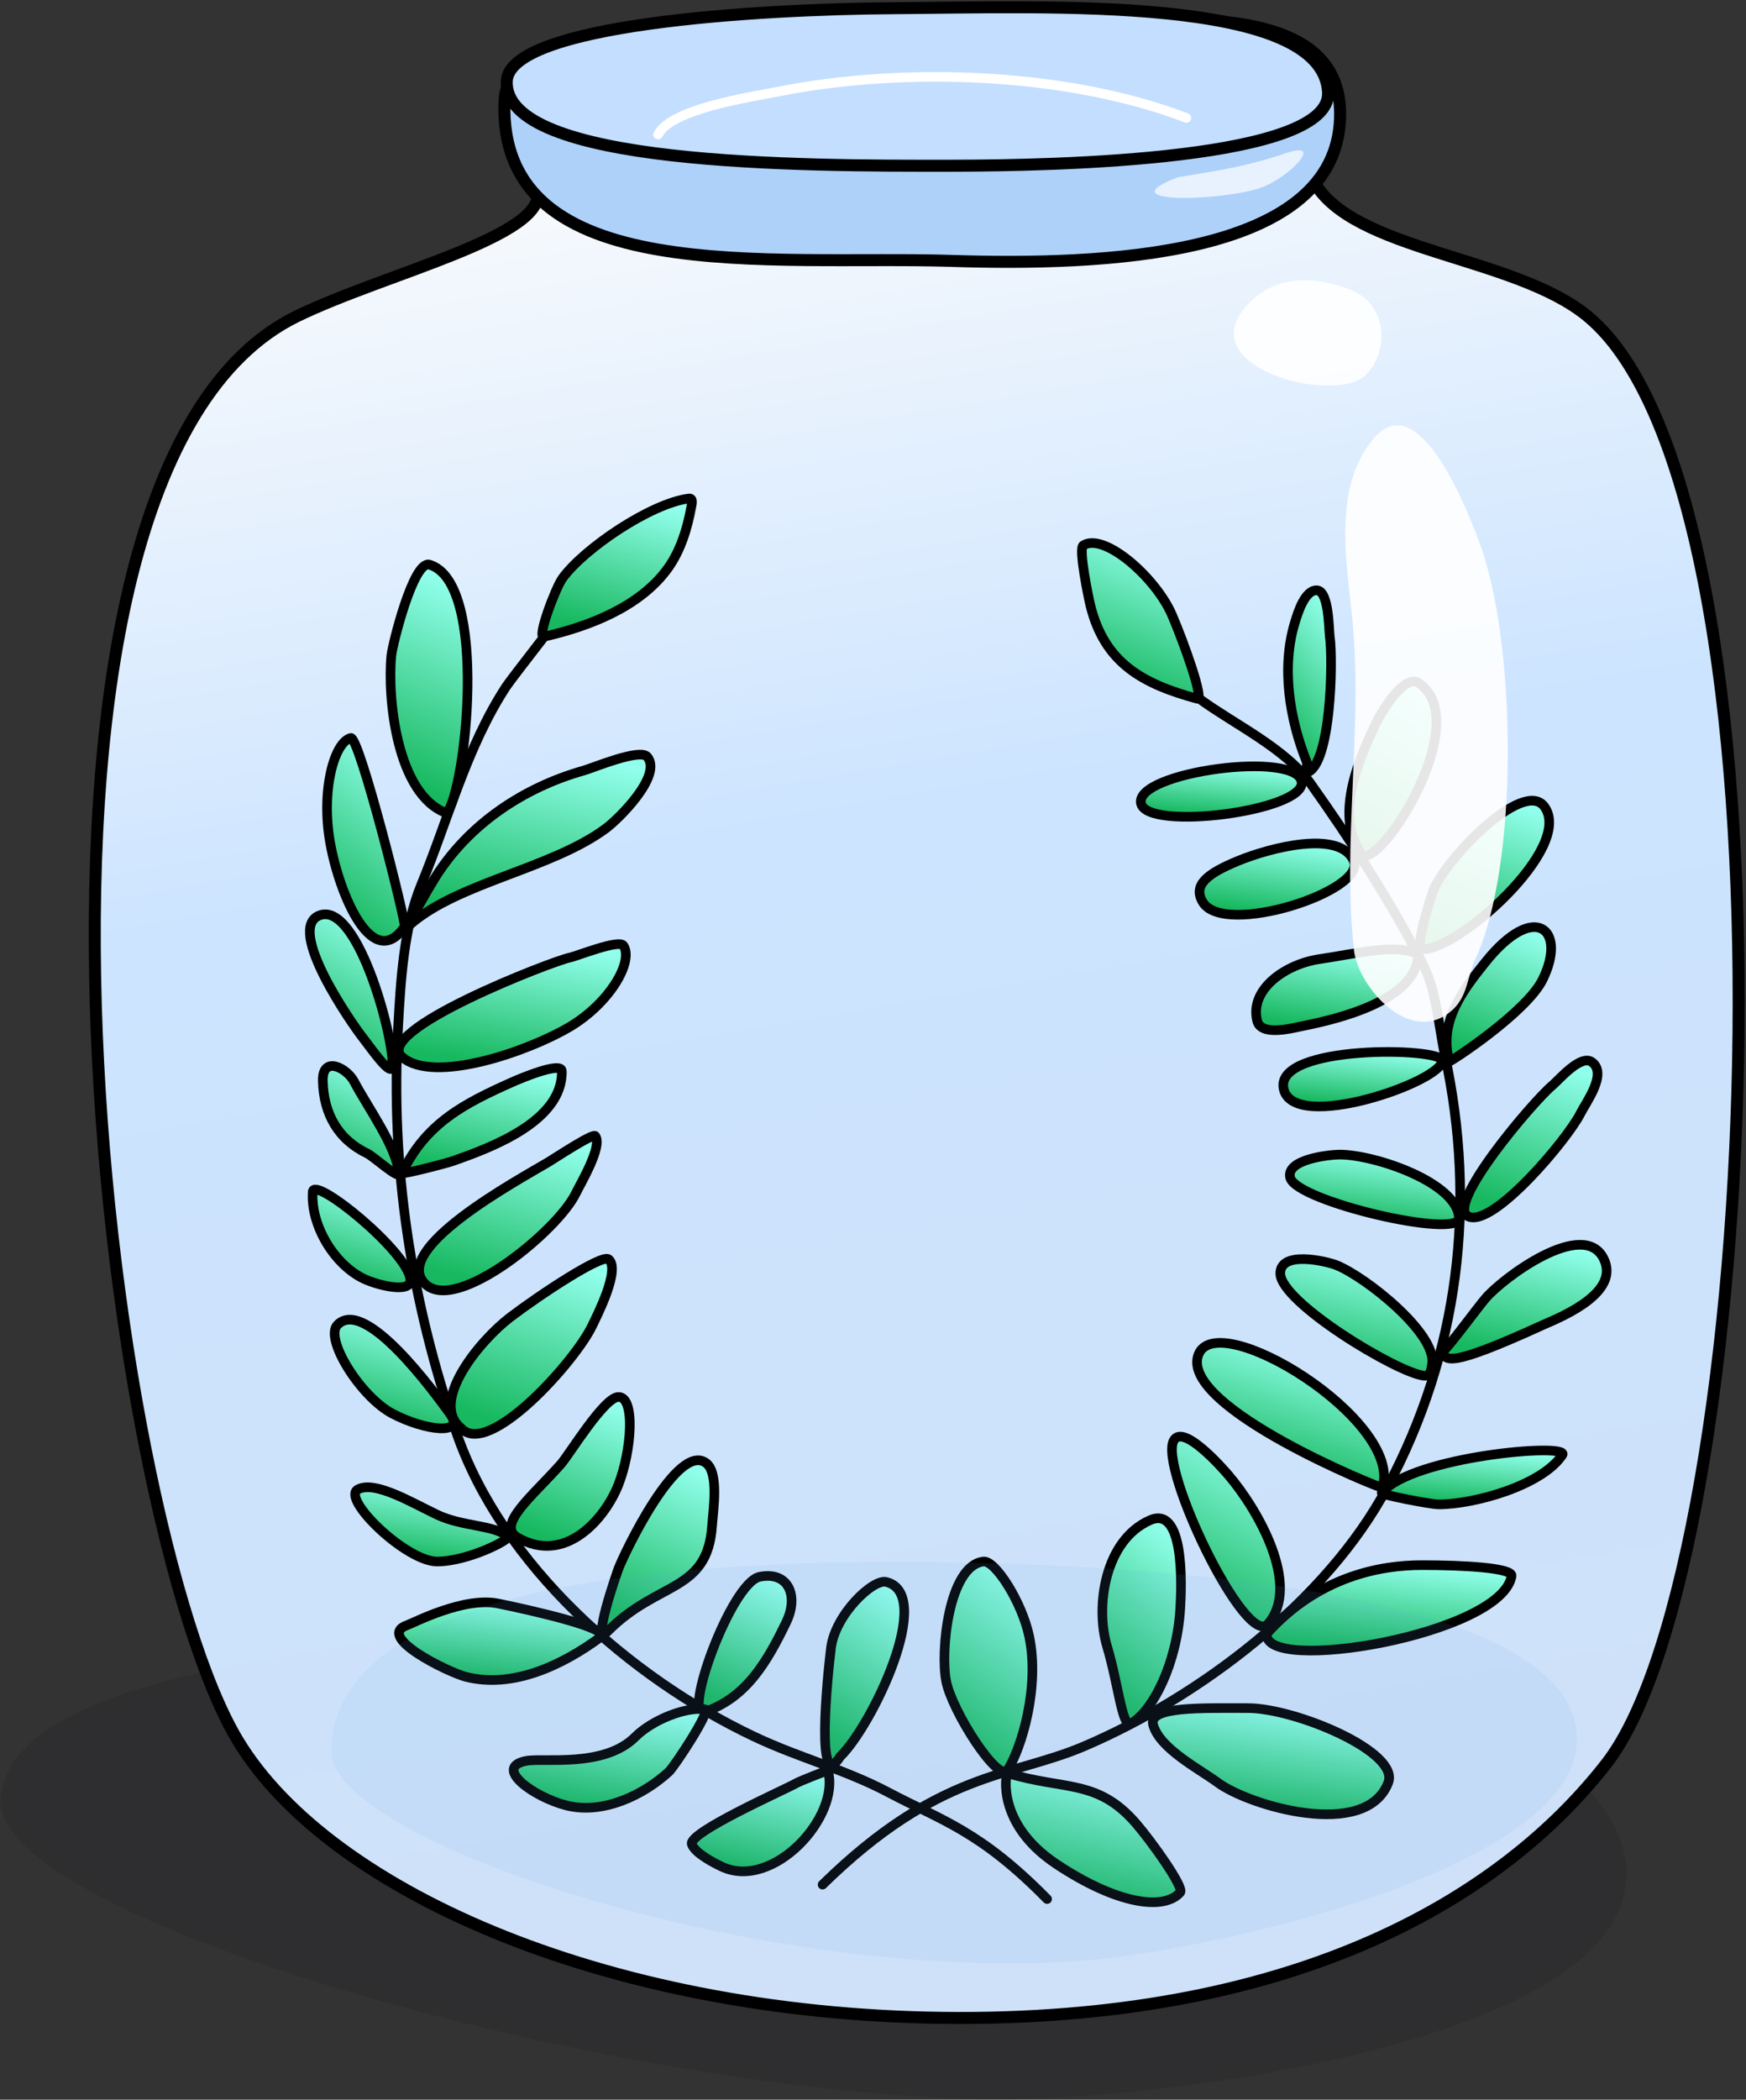 <?xml version="1.0" encoding="UTF-8"?> <svg xmlns="http://www.w3.org/2000/svg" width="727" height="874" viewBox="0 0 727 874" fill="none"><rect x="0" y="0" width="727" height="874" fill="#333333" stroke="none"/> <g style="mix-blend-mode:multiply" opacity="0.1"> <path d="M674.092 771.117C692.689 847.351 476.77 874.185 404.685 871.784C238.257 866.24 -1.057 794.58 2.245 748.737C7.677 673.304 317.802 680.348 356.298 677.356C439.454 670.892 655.496 694.883 674.092 771.117Z" fill="#040410"></path> <path d="M674.092 771.117C692.689 847.351 476.77 874.185 404.685 871.784C238.257 866.24 -1.057 794.58 2.245 748.737C7.677 673.304 317.802 680.348 356.298 677.356C439.454 670.892 655.496 694.883 674.092 771.117Z" stroke="black" stroke-width="4" stroke-miterlimit="10" stroke-linecap="round" stroke-linejoin="round"></path> </g> <path d="M223.809 79.114C228.217 98.239 160.545 113.642 123.569 131.67C-11.14 197.351 43.244 632.628 99.201 724.806C137.798 788.383 256.686 839.772 399 840C541.314 840.228 625.802 789.521 668.953 734C734.339 649.872 752.669 207.353 661.093 131.67C630.511 106.396 562.894 104.739 546.896 75.247C524.273 33.543 451.068 29.966 383.545 29.819C315.45 29.67 202.8 -12.028 223.809 79.114Z" fill="url(#paint0_linear_3504_58)" stroke="black" stroke-width="5" stroke-miterlimit="10" stroke-linejoin="round"></path> <path d="M386.415 13.626C328.445 14.037 211.441 0.917 210.045 42.367C207.411 120.557 321.549 106.228 396.302 108.606C459.98 110.631 553.249 106.689 557.815 51.787C561.795 3.928 500.906 5.672 443.467 10.066C423.105 11.622 403.1 13.509 386.415 13.626Z" fill="#AED1FA" stroke="black" stroke-width="5" stroke-miterlimit="10" stroke-linejoin="round"></path> <path d="M372.604 3.402C314.564 3.768 211.894 10.205 211.01 33.824C209.698 68.952 332.879 69.103 396.675 68.989C440.309 68.911 554.535 66.556 552.984 38.376C550.763 -2.007 436.438 3 372.604 3.402Z" fill="#C3DEFF" stroke="black" stroke-width="5" stroke-miterlimit="10" stroke-linejoin="round"></path> <path d="M342.5 784.5C391 737 420.861 739.914 451.314 726.943C499.104 706.589 552.307 666.609 577.59 619.187C607.524 563.043 614.958 501.049 601.637 439.288C599.042 427.256 598.114 412.349 592.509 401.461C578.961 375.145 562.303 349.548 545.689 326.144C535.343 311.571 513.776 301.376 499.801 291.15" stroke="black" stroke-width="4" stroke-miterlimit="10" stroke-linecap="round" stroke-linejoin="round"></path> <path d="M436 790.5C408 762 391.917 757.74 369.916 746.106C351.615 736.427 332.888 731.823 313.879 722.811C262.453 698.433 209.045 651.52 190.014 596.315C170.963 541.053 162.512 485.726 165.774 427.324C166.817 408.651 168.071 386.022 175.376 368.324C186.692 340.907 194.313 310.948 210.764 285.788C213.294 281.919 241.405 246.255 241.13 245.733" stroke="black" stroke-width="4" stroke-miterlimit="10" stroke-linecap="round" stroke-linejoin="round"></path> <path d="M498.477 290.851C501.601 291.704 492.949 267.5 488 256C481.33 240.5 459.807 221.5 451.056 227.024C448.941 228.359 453.331 249.28 454 252C459.94 276.145 475.915 284.696 498.477 290.851Z" fill="url(#paint1_linear_3504_58)" stroke="black" stroke-width="4" stroke-miterlimit="10" stroke-linecap="round" stroke-linejoin="round"></path> <path d="M544.077 321.603C542.734 321.974 544.701 318.697 544.077 317.138C536.988 299.415 533.341 277.726 539.269 258.756C540.299 255.46 543.151 245.706 548.198 245.706C553.387 245.706 553.289 262.11 553.693 264.938C555.149 275.13 554.171 318.814 544.077 321.603Z" fill="url(#paint2_linear_3504_58)" stroke="black" stroke-width="4" stroke-miterlimit="10" stroke-linecap="round" stroke-linejoin="round"></path> <path d="M541.982 325.638C540.577 312.146 472.408 321.334 475.076 334.4C477.469 346.12 543.23 337.617 541.982 325.638Z" fill="url(#paint3_linear_3504_58)" stroke="black" stroke-width="4" stroke-miterlimit="10" stroke-linecap="round" stroke-linejoin="round"></path> <path d="M566.583 355C555.153 338.711 567.149 313.712 571.652 303.711C576.154 293.711 585.361 280.747 590.623 284.254C615.07 300.552 572.154 365.711 566.583 355Z" fill="url(#paint4_linear_3504_58)" stroke="black" stroke-width="4" stroke-miterlimit="10" stroke-linecap="round" stroke-linejoin="round"></path> <path d="M563.653 358.35C557.897 345.13 528.5 353 515.501 358.35C502.501 363.699 496.59 368.494 500.806 375.521C509.618 390.207 569.079 370.808 563.653 358.35Z" fill="url(#paint5_linear_3504_58)" stroke="black" stroke-width="4" stroke-miterlimit="10" stroke-linecap="round" stroke-linejoin="round"></path> <path d="M592.156 395.096C589.949 394.93 592.159 384.5 596.499 371.5C600.838 358.5 634.185 323.953 642.983 335.683C655.78 352.746 606.33 396.166 592.156 395.096Z" fill="url(#paint6_linear_3504_58)" stroke="black" stroke-width="4" stroke-miterlimit="10" stroke-linecap="round" stroke-linejoin="round"></path> <path d="M590.5 397.5C582.495 392.283 563.5 397.216 549.5 399.216C535.5 401.216 520.144 411.665 523.472 424.974C525.125 431.588 538.545 427.866 542.703 427.035C557.177 424.14 589.802 416.366 590.5 397.5Z" fill="url(#paint7_linear_3504_58)" stroke="black" stroke-width="4" stroke-miterlimit="10" stroke-linecap="round" stroke-linejoin="round"></path> <path d="M603.492 441.802C598.857 425.266 609.249 412.062 618.5 400.5C639.115 374.731 652.666 386.911 642.299 407.803C635.501 421.5 603.619 442.258 603.492 441.802Z" fill="url(#paint8_linear_3504_58)" stroke="black" stroke-width="4" stroke-miterlimit="10" stroke-linecap="round" stroke-linejoin="round"></path> <path d="M600.5 441.5C600.37 435.971 530.766 434.649 534.463 453.135C538.234 471.991 600.704 450.162 600.5 441.5Z" fill="url(#paint9_linear_3504_58)" stroke="black" stroke-width="4" stroke-miterlimit="10" stroke-linecap="round" stroke-linejoin="round"></path> <path d="M611.389 506.366C601.488 501.863 638.3 458.527 646.418 451.761C649.115 449.514 658.223 438.636 662.903 442.145C669.346 446.978 660.397 458.834 658.095 463.438C652.77 474.087 621.767 511.086 611.389 506.366Z" fill="url(#paint10_linear_3504_58)" stroke="black" stroke-width="4" stroke-miterlimit="10" stroke-linecap="round" stroke-linejoin="round"></path> <path d="M607.5 507C606.834 492.178 572.295 480.609 557.816 480.609C553.699 480.609 535.283 482.515 537.211 490.225C539.676 500.085 607.902 515.952 607.5 507Z" fill="url(#paint11_linear_3504_58)" stroke="black" stroke-width="4" stroke-miterlimit="10" stroke-linecap="round" stroke-linejoin="round"></path> <path d="M600.5 563C604.533 558.968 614.816 544.854 618.5 540.5C625.717 531.971 659.265 506.988 667.712 523.881C674.657 537.772 651.433 547.672 642.5 551.5C602.115 570 602.385 565.873 600.5 563Z" fill="url(#paint12_linear_3504_58)" stroke="black" stroke-width="4" stroke-miterlimit="10" stroke-linecap="round" stroke-linejoin="round"></path> <path d="M596.28 567.839C595.956 569.778 595.789 572.974 592.846 572.647C581.712 571.41 533.09 542.08 533.09 530.063C533.09 520.393 552.464 525.037 556.442 526.628C568.631 531.504 598.399 555.169 596.28 567.839Z" fill="url(#paint13_linear_3504_58)" stroke="black" stroke-width="4" stroke-miterlimit="10" stroke-linecap="round" stroke-linejoin="round"></path> <path d="M575.596 619.27C584.483 591.327 506.375 543.255 498.931 564.051C491.132 585.841 575.404 619.872 575.596 619.27Z" fill="url(#paint14_linear_3504_58)" stroke="black" stroke-width="4" stroke-miterlimit="10" stroke-linecap="round" stroke-linejoin="round"></path> <path d="M575.328 621.414C574.745 622.129 595.589 626.222 599.024 626.222C613.751 626.222 642.013 618.404 650.538 605.616C653.981 600.452 587.682 606.255 575.328 621.414Z" fill="url(#paint15_linear_3504_58)" stroke="black" stroke-width="4" stroke-miterlimit="10" stroke-linecap="round" stroke-linejoin="round"></path> <path d="M527.912 676.026C518.777 686.396 482.309 610.825 488.76 599.543C492.719 592.618 508.962 611.083 511.427 613.958C523.82 628.408 541.939 660.103 527.912 676.026Z" fill="url(#paint16_linear_3504_58)" stroke="black" stroke-width="4" stroke-miterlimit="10" stroke-linecap="round" stroke-linejoin="round"></path> <path d="M527.5 680C525.333 697.279 625.123 680.458 629.387 656.063C629.994 652.588 608.99 651.5 591.996 651.5C575.002 651.5 549 656.063 527.5 680Z" fill="url(#paint17_linear_3504_58)" stroke="black" stroke-width="4" stroke-miterlimit="10" stroke-linecap="round" stroke-linejoin="round"></path> <path d="M471.023 717.391C480.409 711.739 490.026 692.113 491.426 669.704C492.084 659.175 493.118 626.507 478.839 632.798C459.89 641.146 456.046 668.891 460.925 685.204C465.804 701.517 467.228 719.677 471.023 717.391Z" fill="url(#paint18_linear_3504_58)" stroke="black" stroke-width="4" stroke-miterlimit="10" stroke-linecap="round" stroke-linejoin="round"></path> <path d="M480.148 718.02C477.971 710.263 500.152 711.02 519.649 711.02C539.147 711.02 583.037 729.169 578.018 742.094C568.663 766.181 519.954 751.562 507.15 742.094C499.387 736.354 482.937 727.962 480.148 718.02Z" fill="url(#paint19_linear_3504_58)" stroke="black" stroke-width="4" stroke-miterlimit="10" stroke-linecap="round" stroke-linejoin="round"></path> <path d="M419.496 738.092C443.434 745.336 456.942 740.449 473 759C479.492 766.5 493.214 785.682 491.413 787.728C484.638 795.425 465.054 792.714 439.777 775.884C414.5 759.053 418.877 737.904 419.496 738.092Z" fill="url(#paint20_linear_3504_58)" stroke="black" stroke-width="4" stroke-miterlimit="10" stroke-linecap="round" stroke-linejoin="round"></path> <path d="M419.429 737C425.497 727.5 432.997 702 428.497 681C425.445 666.756 414.384 649.454 409.498 650C395.051 651.614 391.428 687.5 393.997 700C396.566 712.5 415.241 741.648 419.429 737Z" fill="url(#paint21_linear_3504_58)" stroke="black" stroke-width="4" stroke-miterlimit="10" stroke-linecap="round" stroke-linejoin="round"></path> <path d="M226.522 265.029C223.314 265.762 231.401 244.608 234.13 240.81C243.105 228.317 271.196 209.378 286.926 207.498C288.787 207.276 287.97 210.235 287.816 211.085C286.225 219.849 283.402 229.17 278.155 236.473C266.488 252.711 245.139 260.778 226.522 265.029Z" fill="url(#paint22_linear_3504_58)" stroke="black" stroke-width="4" stroke-miterlimit="10" stroke-linecap="round" stroke-linejoin="round"></path> <path d="M185.926 338.469C165.079 330.796 161.241 290.243 162.951 272.855C163.382 268.462 172.14 233.009 178.842 235.049C203.726 242.619 193.856 330.038 185.926 338.469Z" fill="url(#paint23_linear_3504_58)" stroke="black" stroke-width="4" stroke-miterlimit="10" stroke-linecap="round" stroke-linejoin="round"></path> <path d="M170.683 384.907C168.507 386.806 179.13 368.569 181.351 365.053C195.327 342.928 218.081 327.803 242.99 320.761C247.099 319.599 266.541 311.381 269.542 315.05C275.904 322.828 257.657 340.848 252.325 344.803C229.504 361.725 190.919 367.244 170.683 384.907Z" fill="url(#paint24_linear_3504_58)" stroke="black" stroke-width="4" stroke-miterlimit="10" stroke-linecap="round" stroke-linejoin="round"></path> <path d="M168.478 385.748C169.311 384.545 149.605 306.304 146.052 307.186C139.231 308.879 133.501 329 137.5 351C141.5 373 155.206 404.905 168.478 385.748Z" fill="url(#paint25_linear_3504_58)" stroke="black" stroke-width="4" stroke-miterlimit="10" stroke-linecap="round" stroke-linejoin="round"></path> <path d="M167.516 440.069C154.604 429.069 230.424 399.961 237.113 398.635C240.244 398.014 257.763 390.858 259.596 393.64C263.889 400.156 254 417.5 237.113 427.5C220.226 437.5 180.784 451.373 167.516 440.069Z" fill="url(#paint26_linear_3504_58)" stroke="black" stroke-width="4" stroke-miterlimit="10" stroke-linecap="round" stroke-linejoin="round"></path> <path d="M163.259 444.365C162.429 447.969 153.646 435.208 150.98 431.842C146.964 426.77 118.682 386.473 133.034 381.035C149.538 374.786 165.128 436.25 163.259 444.365Z" fill="url(#paint27_linear_3504_58)" stroke="black" stroke-width="4" stroke-miterlimit="10" stroke-linecap="round" stroke-linejoin="round"></path> <path d="M167.424 488.292C177.349 467.428 193.492 459.237 213.638 450.285C215.746 449.349 233.855 441.561 233.939 445.876C234.352 466.914 203.832 477.88 188.882 483.192C185.598 484.358 167.049 489.079 167.424 488.292Z" fill="url(#paint28_linear_3504_58)" stroke="black" stroke-width="4" stroke-miterlimit="10" stroke-linecap="round" stroke-linejoin="round"></path> <path d="M166.088 488.485C165.261 477.574 152.942 460.7 147.456 450.247C144.433 444.487 134.206 439.262 134.413 449.834C134.683 463.611 140.817 474.395 153.058 480.218C155.325 481.297 166.286 491.096 166.088 488.485Z" fill="url(#paint29_linear_3504_58)" stroke="black" stroke-width="4" stroke-miterlimit="10" stroke-linecap="round" stroke-linejoin="round"></path> <path d="M177.167 534.554C162.104 520.216 215.271 491.47 228.411 483.675C230.494 482.439 246.871 471.619 247.847 472.876C251.094 477.062 241.557 492.976 239.781 496.677C232.273 512.325 190.093 546.858 177.167 534.554Z" fill="url(#paint30_linear_3504_58)" stroke="black" stroke-width="4" stroke-miterlimit="10" stroke-linecap="round" stroke-linejoin="round"></path> <path d="M170.881 532.797C170.268 521.333 130.673 489.238 130.214 496.096C129.272 510.166 139.272 526.435 151.429 532.269C157.06 534.97 171.188 538.552 170.881 532.797Z" fill="url(#paint31_linear_3504_58)" stroke="black" stroke-width="4" stroke-miterlimit="10" stroke-linecap="round" stroke-linejoin="round"></path> <path d="M192 594.5C178.503 583.5 200.001 557.783 212.5 548.283C224.999 538.782 250.641 521.88 253.418 524.182C258.504 528.4 248.467 547.901 246.5 552C239.498 566.593 203.503 607 192 594.5Z" fill="url(#paint32_linear_3504_58)" stroke="black" stroke-width="4" stroke-miterlimit="10" stroke-linecap="round" stroke-linejoin="round"></path> <path d="M187.343 588.49C181.076 579.873 152 539.62 140.5 551.5C134.982 557.201 150.078 581.479 163.5 588.49C176.922 595.501 193.993 597.636 187.343 588.49Z" fill="url(#paint33_linear_3504_58)" stroke="black" stroke-width="4" stroke-miterlimit="10" stroke-linecap="round" stroke-linejoin="round"></path> <path d="M215.5 640C206.499 634.797 221.717 622.783 233.5 609.5C237.057 605.49 251.494 581.597 257.498 581.5C264.619 581.384 262.998 604 257.498 618C251.999 632 235.499 651.562 215.5 640Z" fill="url(#paint34_linear_3504_58)" stroke="black" stroke-width="4" stroke-miterlimit="10" stroke-linecap="round" stroke-linejoin="round"></path> <path d="M211.496 639.5C205.397 634.681 192.494 635.5 181.994 630.5C171.494 625.5 156 616.155 149 620C141.999 623.844 169.108 650 181.995 650C194.882 650 212.995 640.685 211.496 639.5Z" fill="url(#paint35_linear_3504_58)" stroke="black" stroke-width="4" stroke-miterlimit="10" stroke-linecap="round" stroke-linejoin="round"></path> <path d="M253.148 678.934C245.769 686.353 257.06 654.142 257.499 653C260.082 646.291 282.118 600.066 294 609C299.457 613.104 296.909 628.89 296.5 635C294.626 663 274.09 657.878 253.148 678.934Z" fill="url(#paint36_linear_3504_58)" stroke="black" stroke-width="4" stroke-miterlimit="10" stroke-linecap="round" stroke-linejoin="round"></path> <path d="M250.001 681.5C254.905 677.887 221.858 670.446 207.501 667.5C193.144 664.554 172.466 675.456 169.498 676.499C156.045 681.229 186.786 696.158 194 698C213.49 702.976 234.139 693.188 250.001 681.5Z" fill="url(#paint37_linear_3504_58)" stroke="black" stroke-width="4" stroke-miterlimit="10" stroke-linecap="round" stroke-linejoin="round"></path> <path d="M293.563 712.513C283.751 715.858 304.444 658.709 316.317 656.35C328.463 653.937 332.566 664.426 327.443 675.104C319.349 691.975 310.629 706.696 293.563 712.513Z" fill="url(#paint38_linear_3504_58)" stroke="black" stroke-width="4" stroke-miterlimit="10" stroke-linecap="round" stroke-linejoin="round"></path> <path d="M293.501 711.5C285.331 710.419 271.501 716 264.501 723C251.501 736 226.181 731.574 219.004 733C205.132 735.757 222.244 748.061 235.79 751.52C251.137 755.438 268.044 747.104 278.501 737.5C280.778 735.409 296.298 711.87 293.501 711.5Z" fill="url(#paint39_linear_3504_58)" stroke="black" stroke-width="4" stroke-miterlimit="10" stroke-linecap="round" stroke-linejoin="round"></path> <path d="M349.832 731.196C339.743 747.295 344.281 699.867 346.001 686C347.721 672.133 363.433 657.134 369 658.5C389.496 663.531 363.004 718.5 349.832 731.196Z" fill="url(#paint40_linear_3504_58)" stroke="black" stroke-width="4" stroke-miterlimit="10" stroke-linecap="round" stroke-linejoin="round"></path> <path d="M331.438 742.325C327.068 744.857 286.342 762.813 288.052 767.679C289.35 771.371 297.061 775.355 300.376 776.946C321.837 787.242 350.14 756.024 344.697 737C343.046 737.459 332.921 741.466 331.438 742.325Z" fill="url(#paint41_linear_3504_58)" stroke="black" stroke-width="4" stroke-miterlimit="10" stroke-linecap="round" stroke-linejoin="round"></path> <path d="M561.966 120.476C545.928 114.477 531.023 114.792 519.8 126.474C494.385 152.927 556.411 168.931 568.891 155.938C578.422 146.019 578.005 126.475 561.966 120.476Z" fill="white" fill-opacity="0.9"></path> <path opacity="0.8" d="M535.802 63.66C520.064 68.945 510.194 70.558 490.48 73.78C459.884 85.394 510.56 83.637 525.585 77.933C537.059 73.578 551.54 58.375 535.802 63.66Z" fill="white" fill-opacity="0.9"></path> <path d="M274 56C279.527 45.266 311.957 40.523 324.254 38.088C376.769 27.69 444.468 30.141 494 49.089" stroke="white" stroke-width="4" stroke-miterlimit="10" stroke-linecap="round" stroke-linejoin="round"></path> <path d="M614.184 399.495C632.734 359.839 631.357 266.948 616.065 225.981C611.894 214.812 591.118 159.591 571.921 182.594C554.332 203.668 561.042 235.35 563.247 259.507C567.342 304.385 558.862 350.759 563.762 395.43C565.464 410.95 587.478 436.009 604.794 420.373C611.116 414.663 611.031 406.234 614.184 399.495Z" fill="white" fill-opacity="0.9"></path> <g style="mix-blend-mode:multiply" opacity="0.1"> <path d="M655.214 714.828C673.953 774.958 503.775 813.002 446.37 816.533C313.836 824.685 137.76 766.257 138 729C138.396 667.694 248.26 650.721 369.063 650.21C435.703 649.929 636.474 654.699 655.214 714.828Z" fill="#63A1EB"></path> </g> <defs> <linearGradient id="paint0_linear_3504_58" x1="381.968" y1="20.171" x2="513.797" y2="792.834" gradientUnits="userSpaceOnUse"> <stop stop-color="#FCFCFC"></stop> <stop offset="0.398" stop-color="#CCE4FF"></stop> <stop offset="1" stop-color="#CEE1F8"></stop> </linearGradient> <linearGradient id="paint1_linear_3504_58" x1="480.94" y1="225.66" x2="457.529" y2="283.547" gradientUnits="userSpaceOnUse"> <stop stop-color="#91FFEB"></stop> <stop offset="1" stop-color="#17B85F"></stop> </linearGradient> <linearGradient id="paint2_linear_3504_58" x1="547.524" y1="245.253" x2="509.291" y2="274.997" gradientUnits="userSpaceOnUse"> <stop stop-color="#91FFEB"></stop> <stop offset="1" stop-color="#17B85F"></stop> </linearGradient> <linearGradient id="paint3_linear_3504_58" x1="516.938" y1="318.875" x2="514.88" y2="340.498" gradientUnits="userSpaceOnUse"> <stop stop-color="#91FFEB"></stop> <stop offset="1" stop-color="#17B85F"></stop> </linearGradient> <linearGradient id="paint4_linear_3504_58" x1="584.511" y1="283.235" x2="551.111" y2="338.329" gradientUnits="userSpaceOnUse"> <stop stop-color="#91FFEB"></stop> <stop offset="1" stop-color="#17B85F"></stop> </linearGradient> <linearGradient id="paint5_linear_3504_58" x1="539.86" y1="350.92" x2="535.635" y2="381.178" gradientUnits="userSpaceOnUse"> <stop stop-color="#91FFEB"></stop> <stop offset="1" stop-color="#17B85F"></stop> </linearGradient> <linearGradient id="paint6_linear_3504_58" x1="624.957" y1="332.922" x2="604.978" y2="390.187" gradientUnits="userSpaceOnUse"> <stop stop-color="#91FFEB"></stop> <stop offset="1" stop-color="#17B85F"></stop> </linearGradient> <linearGradient id="paint7_linear_3504_58" x1="565.255" y1="394.98" x2="560.083" y2="429.157" gradientUnits="userSpaceOnUse"> <stop stop-color="#91FFEB"></stop> <stop offset="1" stop-color="#17B85F"></stop> </linearGradient> <linearGradient id="paint8_linear_3504_58" x1="629.588" y1="385.588" x2="609.936" y2="435.994" gradientUnits="userSpaceOnUse"> <stop stop-color="#91FFEB"></stop> <stop offset="1" stop-color="#17B85F"></stop> </linearGradient> <linearGradient id="paint9_linear_3504_58" x1="575.745" y1="437.739" x2="573.313" y2="461.086" gradientUnits="userSpaceOnUse"> <stop stop-color="#91FFEB"></stop> <stop offset="1" stop-color="#17B85F"></stop> </linearGradient> <linearGradient id="paint10_linear_3504_58" x1="644.44" y1="441.064" x2="622.931" y2="501.25" gradientUnits="userSpaceOnUse"> <stop stop-color="#91FFEB"></stop> <stop offset="1" stop-color="#17B85F"></stop> </linearGradient> <linearGradient id="paint11_linear_3504_58" x1="581.156" y1="480.436" x2="577.44" y2="510.136" gradientUnits="userSpaceOnUse"> <stop stop-color="#91FFEB"></stop> <stop offset="1" stop-color="#17B85F"></stop> </linearGradient> <linearGradient id="paint12_linear_3504_58" x1="643.37" y1="517.864" x2="633.472" y2="565.008" gradientUnits="userSpaceOnUse"> <stop stop-color="#91FFEB"></stop> <stop offset="1" stop-color="#17B85F"></stop> </linearGradient> <linearGradient id="paint13_linear_3504_58" x1="572.71" y1="523.821" x2="561.566" y2="571.679" gradientUnits="userSpaceOnUse"> <stop stop-color="#91FFEB"></stop> <stop offset="1" stop-color="#17B85F"></stop> </linearGradient> <linearGradient id="paint14_linear_3504_58" x1="550.574" y1="562.762" x2="534.816" y2="614.928" gradientUnits="userSpaceOnUse"> <stop stop-color="#91FFEB"></stop> <stop offset="1" stop-color="#17B85F"></stop> </linearGradient> <linearGradient id="paint15_linear_3504_58" x1="622.481" y1="603.637" x2="620.389" y2="626.774" gradientUnits="userSpaceOnUse"> <stop stop-color="#91FFEB"></stop> <stop offset="1" stop-color="#17B85F"></stop> </linearGradient> <linearGradient id="paint16_linear_3504_58" x1="516.167" y1="597.529" x2="482.102" y2="661.457" gradientUnits="userSpaceOnUse"> <stop stop-color="#91FFEB"></stop> <stop offset="1" stop-color="#17B85F"></stop> </linearGradient> <linearGradient id="paint17_linear_3504_58" x1="591.27" y1="651.288" x2="587.397" y2="687.843" gradientUnits="userSpaceOnUse"> <stop stop-color="#91FFEB"></stop> <stop offset="1" stop-color="#17B85F"></stop> </linearGradient> <linearGradient id="paint18_linear_3504_58" x1="479.499" y1="631.489" x2="436.203" y2="686.068" gradientUnits="userSpaceOnUse"> <stop stop-color="#91FFEB"></stop> <stop offset="1" stop-color="#17B85F"></stop> </linearGradient> <linearGradient id="paint19_linear_3504_58" x1="541.601" y1="710.736" x2="535.448" y2="755.848" gradientUnits="userSpaceOnUse"> <stop stop-color="#91FFEB"></stop> <stop offset="1" stop-color="#17B85F"></stop> </linearGradient> <linearGradient id="paint20_linear_3504_58" x1="464.361" y1="737.77" x2="452.443" y2="790.928" gradientUnits="userSpaceOnUse"> <stop stop-color="#91FFEB"></stop> <stop offset="1" stop-color="#17B85F"></stop> </linearGradient> <linearGradient id="paint21_linear_3504_58" x1="416.165" y1="649.465" x2="372.957" y2="709.058" gradientUnits="userSpaceOnUse"> <stop stop-color="#91FFEB"></stop> <stop offset="1" stop-color="#17B85F"></stop> </linearGradient> <linearGradient id="paint22_linear_3504_58" x1="264.806" y1="207.142" x2="249.266" y2="262.593" gradientUnits="userSpaceOnUse"> <stop stop-color="#91FFEB"></stop> <stop offset="1" stop-color="#17B85F"></stop> </linearGradient> <linearGradient id="paint23_linear_3504_58" x1="172.315" y1="235.773" x2="137.686" y2="310.919" gradientUnits="userSpaceOnUse"> <stop stop-color="#91FFEB"></stop> <stop offset="1" stop-color="#17B85F"></stop> </linearGradient> <linearGradient id="paint24_linear_3504_58" x1="233.285" y1="313.69" x2="218.187" y2="384.152" gradientUnits="userSpaceOnUse"> <stop stop-color="#91FFEB"></stop> <stop offset="1" stop-color="#17B85F"></stop> </linearGradient> <linearGradient id="paint25_linear_3504_58" x1="156.412" y1="306.674" x2="113.694" y2="360.541" gradientUnits="userSpaceOnUse"> <stop stop-color="#91FFEB"></stop> <stop offset="1" stop-color="#17B85F"></stop> </linearGradient> <linearGradient id="paint26_linear_3504_58" x1="225.226" y1="392.694" x2="216.683" y2="444.58" gradientUnits="userSpaceOnUse"> <stop stop-color="#91FFEB"></stop> <stop offset="1" stop-color="#17B85F"></stop> </linearGradient> <linearGradient id="paint27_linear_3504_58" x1="150.541" y1="380.206" x2="121.796" y2="430.794" gradientUnits="userSpaceOnUse"> <stop stop-color="#91FFEB"></stop> <stop offset="1" stop-color="#17B85F"></stop> </linearGradient> <linearGradient id="paint28_linear_3504_58" x1="209.058" y1="444.321" x2="200.314" y2="488.079" gradientUnits="userSpaceOnUse"> <stop stop-color="#91FFEB"></stop> <stop offset="1" stop-color="#17B85F"></stop> </linearGradient> <linearGradient id="paint29_linear_3504_58" x1="154.24" y1="443.473" x2="137.125" y2="483.009" gradientUnits="userSpaceOnUse"> <stop stop-color="#91FFEB"></stop> <stop offset="1" stop-color="#17B85F"></stop> </linearGradient> <linearGradient id="paint30_linear_3504_58" x1="220.831" y1="472.39" x2="204.321" y2="534.92" gradientUnits="userSpaceOnUse"> <stop stop-color="#91FFEB"></stop> <stop offset="1" stop-color="#17B85F"></stop> </linearGradient> <linearGradient id="paint31_linear_3504_58" x1="155.649" y1="494.902" x2="143.888" y2="533.652" gradientUnits="userSpaceOnUse"> <stop stop-color="#91FFEB"></stop> <stop offset="1" stop-color="#17B85F"></stop> </linearGradient> <linearGradient id="paint32_linear_3504_58" x1="229.727" y1="523.534" x2="207.211" y2="591.852" gradientUnits="userSpaceOnUse"> <stop stop-color="#91FFEB"></stop> <stop offset="1" stop-color="#17B85F"></stop> </linearGradient> <linearGradient id="paint33_linear_3504_58" x1="170.313" y1="549.055" x2="158.199" y2="592.708" gradientUnits="userSpaceOnUse"> <stop stop-color="#91FFEB"></stop> <stop offset="1" stop-color="#17B85F"></stop> </linearGradient> <linearGradient id="paint34_linear_3504_58" x1="243.744" y1="581.13" x2="222.334" y2="637.409" gradientUnits="userSpaceOnUse"> <stop stop-color="#91FFEB"></stop> <stop offset="1" stop-color="#17B85F"></stop> </linearGradient> <linearGradient id="paint35_linear_3504_58" x1="187.748" y1="618.911" x2="183.121" y2="650.339" gradientUnits="userSpaceOnUse"> <stop stop-color="#91FFEB"></stop> <stop offset="1" stop-color="#17B85F"></stop> </linearGradient> <linearGradient id="paint36_linear_3504_58" x1="279.945" y1="607.428" x2="251.144" y2="668.942" gradientUnits="userSpaceOnUse"> <stop stop-color="#91FFEB"></stop> <stop offset="1" stop-color="#17B85F"></stop> </linearGradient> <linearGradient id="paint37_linear_3504_58" x1="218.937" y1="666.804" x2="215.081" y2="699.947" gradientUnits="userSpaceOnUse"> <stop stop-color="#91FFEB"></stop> <stop offset="1" stop-color="#17B85F"></stop> </linearGradient> <linearGradient id="paint38_linear_3504_58" x1="315.163" y1="655.662" x2="293.283" y2="704.778" gradientUnits="userSpaceOnUse"> <stop stop-color="#91FFEB"></stop> <stop offset="1" stop-color="#17B85F"></stop> </linearGradient> <linearGradient id="paint39_linear_3504_58" x1="263.92" y1="711.12" x2="257.404" y2="752.851" gradientUnits="userSpaceOnUse"> <stop stop-color="#91FFEB"></stop> <stop offset="1" stop-color="#17B85F"></stop> </linearGradient> <linearGradient id="paint40_linear_3504_58" x1="364.161" y1="657.959" x2="327.045" y2="711.056" gradientUnits="userSpaceOnUse"> <stop stop-color="#91FFEB"></stop> <stop offset="1" stop-color="#17B85F"></stop> </linearGradient> <linearGradient id="paint41_linear_3504_58" x1="323.915" y1="736.75" x2="314.685" y2="778.315" gradientUnits="userSpaceOnUse"> <stop stop-color="#91FFEB"></stop> <stop offset="1" stop-color="#17B85F"></stop> </linearGradient> </defs> </svg> 